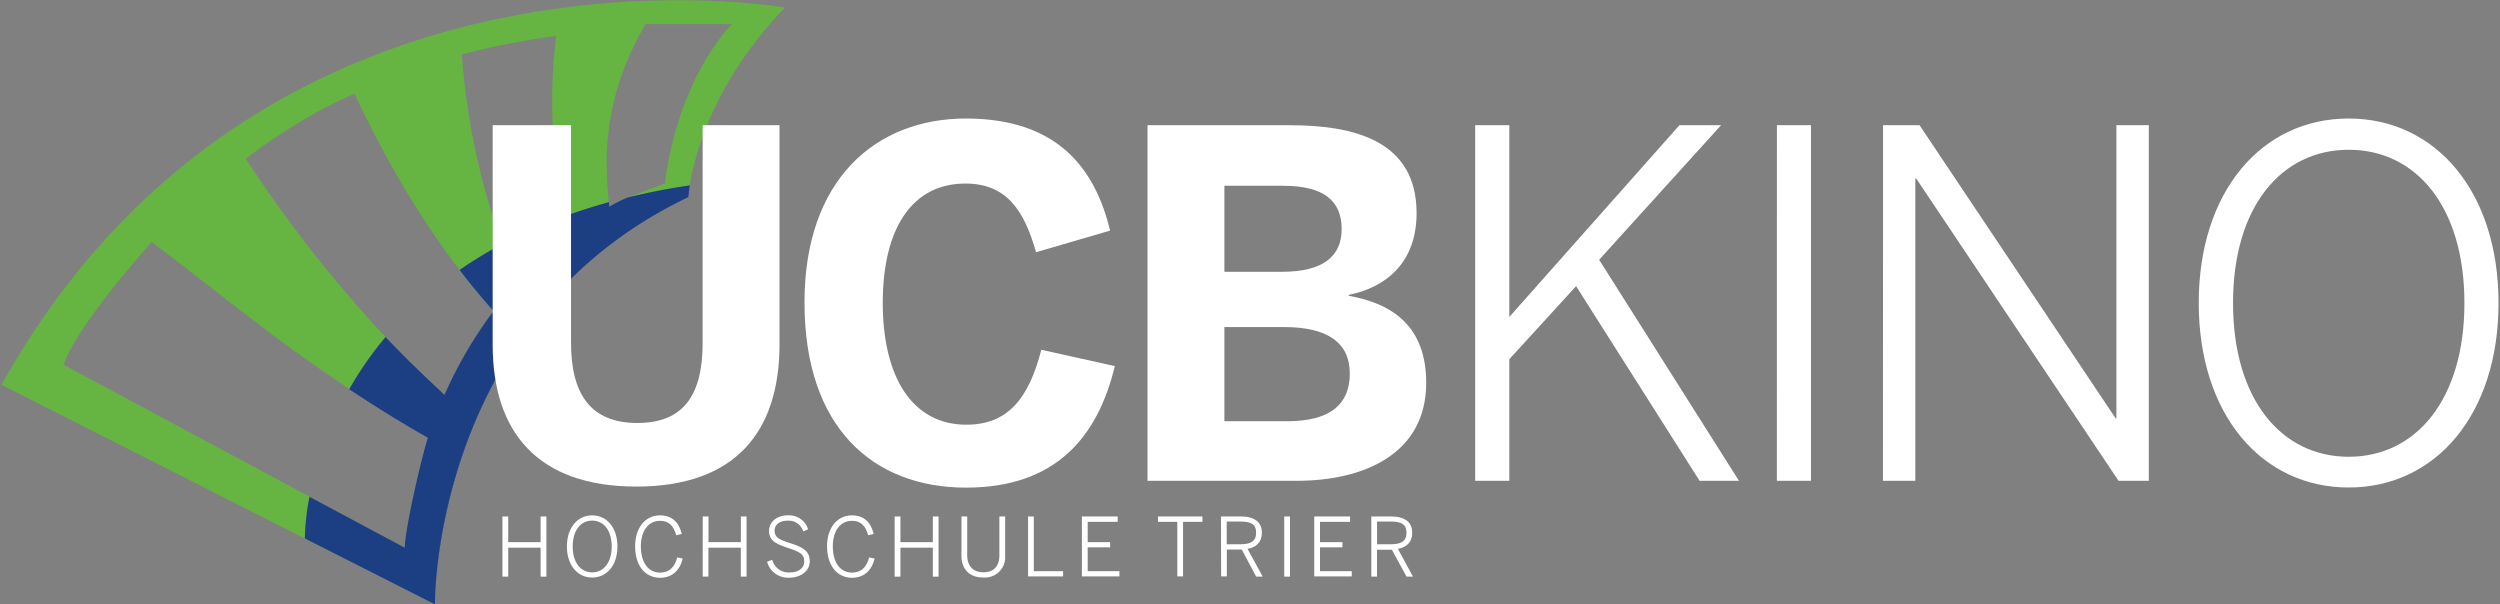 <?xml version="1.0"?>
<svg xmlns="http://www.w3.org/2000/svg" version="1.1" width="600" height="145"><rect width="100%" height="100%" fill="#808080" stroke="none"/><svg id="Ebene_1" data-name="Ebene 1" viewBox="0 0 539.57 130.55" x="0" y="0" width="600" height="145"><defs><style>.cls-1{fill:none;}.cls-2{fill:#66b442;}.cls-3{fill:#1c3f83;}.cls-4{fill:#fff;}</style></defs><title>138_Birkenfeld-Logo-weiss</title><path class="cls-1" d="M121.87,11.86a158.7,158.7,0,0,0-20.37,4,150.81,150.81,0,0,0,8.76,41,106.18,106.18,0,0,1,13.45-6A116.36,116.36,0,0,1,121.87,11.86Z" transform="translate(-2 -4.17)"/><path class="cls-1" d="M54.82,38.45A280.16,280.16,0,0,0,85,77,80.8,80.8,0,0,1,101,62.5c-10-13-17-26.08-22.74-38.06C66.17,29.49,54.82,38.45,54.82,38.45Z" transform="translate(-2 -4.17)"/><path class="cls-1" d="M159.83,9.34H141.17C130.89,27,132.74,41.11,133.23,47.9c1.34-.37,2.71-.72,4.1-1.06,2.62-1.12,5.32-2,8-3.1C148.4,20.36,159.83,9.34,159.83,9.34Z" transform="translate(-2 -4.17)"/><path class="cls-1" d="M15.45,83l53.11,28.44a75.87,75.87,0,0,1,8.6-23.21C59.75,76.76,46.88,65.75,34.42,56.51,16.79,76.49,15.45,83,15.45,83Z" transform="translate(-2 -4.17)"/><path class="cls-2" d="M68.56,111.48,15.45,83s1.34-6.55,19-26.53c12.46,9.24,25.33,20.25,42.74,31.76A75.49,75.49,0,0,1,85,77a280.16,280.16,0,0,1-30.2-38.53s11.35-9,23.48-14c5.75,12,12.71,25,22.74,38.06a91.93,91.93,0,0,1,9.22-5.59,150.81,150.81,0,0,1-8.76-41,158.7,158.7,0,0,1,20.37-4A116.36,116.36,0,0,0,123.71,51q4.52-1.65,9.52-3.05c-.49-6.79-2.34-20.95,7.94-38.56h18.66s-11.43,11-14.49,34.4c-2.69,1.12-5.39,2-8,3.1,4.21-1,8.65-1.93,13.37-2.65,1-6.09,4.94-22.26,20.61-38.44,0,0-112.8-19.85-169.31,81.52l93.63,47.45L67.52,120.48A52.47,52.47,0,0,1,68.56,111.48Z" transform="translate(-2 -4.17)"/><path class="cls-3" d="M150.39,46.72l.31-2.53h0C150.44,45.81,150.39,46.72,150.39,46.72Z" transform="translate(-2 -4.17)"/><path class="cls-3" d="M95.63,134.72s-.57-61.6,54.76-88C94.75,73.25,95.63,134.72,95.63,134.72Z" transform="translate(-2 -4.17)"/><path class="cls-3" d="M137.33,46.84a30.56,30.56,0,0,0-4,2c0-.3,0-.64-.07-1q-5,1.4-9.52,3.05c.32,1.41.67,2.84,1.06,4.29a90.49,90.49,0,0,0-11,10.28c-.73-1.76-2-4.63-3.5-8.61A91.93,91.93,0,0,0,101,62.5c2.27,3,4.7,5.93,7.32,8.88A93,93,0,0,0,97.72,89.51C95.51,87.35,91,83.33,85,77a75.49,75.49,0,0,0-7.86,11.29c5.23,3.46,10.87,7,17,10.47-1.23,3.76-4.85,19.06-5,23.76l-20.58-11a52.47,52.47,0,0,0-1,9l28.11,14.24s-.88-61.47,54.76-88c0,0,.05-.91.31-2.53C146,44.91,141.54,45.81,137.33,46.84Z" transform="translate(-2 -4.17)"/><path class="cls-4" d="M108.14,78.68V31.23h16.93v47c0,11.11,4.25,17.34,14.32,17.34s14.12-6.12,14.12-17.34v-47h16.61V78.58c0,18.89-9.55,30.73-30.93,30.73S108.14,97.47,108.14,78.68Z" transform="translate(-2 -4.17)"/><path class="cls-4" d="M175.52,69.54c0-26.68,15.47-39.76,34.88-39.76S238.23,40.16,241.55,54l-16,4.67c-2.49-8.82-6.23-14.84-15.26-14.84-11.63,0-17.86,9.86-17.86,25.74,0,16.2,6.44,26.37,18.07,26.37,9,0,13.49-5.71,16.19-16.19l15.89,3.53c-3.74,15.47-12.88,26.26-32.19,26.26C190.37,109.51,175.52,96.64,175.52,69.54Z" transform="translate(-2 -4.17)"/><path class="cls-4" d="M249.64,108.06V31.23h30.73c14.12,0,27.41,3.43,27.41,19,0,10.9-6.85,16.09-14.64,17.65v.21c9.35,1.66,16.72,6.54,16.72,18.79,0,15.47-13.6,21.18-27.93,21.18ZM266.25,62.9h12.46c8.83,0,12.88-3.32,12.88-9.24s-3.64-9.35-12.67-9.35H266.25Zm0,32.29h13.6c9.35,0,13.5-3.74,13.5-10.28,0-6.75-4.88-10.07-14.22-10.07H266.25Z" transform="translate(-2 -4.17)"/><path class="cls-4" d="M320.44,31.23h7.38V72.66l36.75-41.43h9L347.23,60.3l30.21,47.76h-8.51L342.25,66,327.82,81.79v26.27h-7.38Z" transform="translate(-2 -4.17)"/><path class="cls-4" d="M385.64,31.23H393v76.83h-7.37Z" transform="translate(-2 -4.17)"/><path class="cls-4" d="M408.58,31.23h7.89l42.36,63.33H459V31.23H466v76.83h-6.54l-43.71-65.3h-.2v65.3h-7Z" transform="translate(-2 -4.17)"/><path class="cls-4" d="M476.79,69.65c0-24.09,13.6-39.87,32.39-39.87s32.39,15.78,32.39,39.87-13.6,39.86-32.39,39.86S476.79,93.73,476.79,69.65Zm57.41,0c0-20.87-10.49-33.12-25-33.12s-25,12.25-25,33.12,10.48,33.22,25,33.22S534.2,90.51,534.2,69.65Z" transform="translate(-2 -4.17)"/><path class="cls-4" d="M110.25,115.77h1.25v5.55h7v-5.55h1.25v13h-1.25v-6.26h-7v6.26h-1.25Z" transform="translate(-2 -4.17)"/><path class="cls-4" d="M124.18,122.25c0-4.06,2.3-6.72,5.46-6.72s5.46,2.66,5.46,6.72-2.29,6.72-5.46,6.72S124.18,126.31,124.18,122.25Zm9.68,0c0-3.52-1.77-5.59-4.22-5.59s-4.21,2.07-4.21,5.59,1.76,5.6,4.21,5.6S133.86,125.76,133.86,122.25Z" transform="translate(-2 -4.17)"/><path class="cls-4" d="M138.92,122.19c0-3.92,2.15-6.66,5.39-6.66,2.62,0,4.08,1.55,4.69,4l-1.19.3c-.58-2-1.54-3.12-3.52-3.12-2.5,0-4.13,2.17-4.13,5.5,0,3.59,1.65,5.69,4.17,5.69,1.92,0,3.13-1.12,3.69-3.29l1.19.26c-.63,2.56-2.31,4.15-4.9,4.15C141,129,138.92,126.33,138.92,122.19Z" transform="translate(-2 -4.17)"/><path class="cls-4" d="M153.53,115.77h1.24v5.55h7v-5.55H163v13h-1.24v-6.26h-7v6.26h-1.24Z" transform="translate(-2 -4.17)"/><path class="cls-4" d="M167.44,125.54l1.11-.41a3.64,3.64,0,0,0,3.71,2.74c1.94,0,3.2-.9,3.2-2.35s-.65-2-3.4-2.91-4.2-1.62-4.2-3.76c0-1.85,1.67-3.32,4-3.32a4.32,4.32,0,0,1,4.44,3l-1.05.49a3.29,3.29,0,0,0-3.41-2.34c-1.73,0-2.78.92-2.78,2.11,0,1.46.86,1.95,3.59,2.82s4,1.75,4,3.85-1.91,3.54-4.5,3.54A4.66,4.66,0,0,1,167.44,125.54Z" transform="translate(-2 -4.17)"/><path class="cls-4" d="M180.39,122.19c0-3.92,2.16-6.66,5.39-6.66,2.63,0,4.08,1.55,4.69,4l-1.19.3c-.57-2-1.54-3.12-3.51-3.12-2.51,0-4.13,2.17-4.13,5.5,0,3.59,1.64,5.69,4.16,5.69,1.93,0,3.13-1.12,3.69-3.29l1.19.26c-.63,2.56-2.31,4.15-4.9,4.15C182.51,129,180.39,126.33,180.39,122.19Z" transform="translate(-2 -4.17)"/><path class="cls-4" d="M195,115.77h1.25v5.55h7v-5.55h1.24v13h-1.24v-6.26h-7v6.26H195Z" transform="translate(-2 -4.17)"/><path class="cls-4" d="M209.44,124.35v-8.58h1.24v8.37c0,2.11,1.07,3.69,3.49,3.69s3.46-1.5,3.46-3.66v-8.4h1.25v8.54a4.37,4.37,0,0,1-4.73,4.64C211,129,209.44,126.92,209.44,124.35Z" transform="translate(-2 -4.17)"/><path class="cls-4" d="M223.83,115.77h1.24v11.82h6.33v1.13h-7.57Z" transform="translate(-2 -4.17)"/><path class="cls-4" d="M235.46,115.77h7.74v1.16h-6.49v4.39h4.85v1.12h-4.85v5.15h6.86v1.13h-8.11Z" transform="translate(-2 -4.17)"/><path class="cls-4" d="M256.08,116.93H251.9v-1.16h9.61v1.16h-4.19v11.79h-1.24Z" transform="translate(-2 -4.17)"/><path class="cls-4" d="M265.51,115.77h4.34c2.89,0,4.5,1.23,4.5,3.5,0,2.1-1.23,3.15-3.1,3.5l3.28,6h-1.41L270,122.91h-3.22v5.81h-1.23Zm4.25,6c2.14,0,3.35-.61,3.35-2.49s-1.19-2.41-3.36-2.41h-3v4.9Z" transform="translate(-2 -4.17)"/><path class="cls-4" d="M279.18,115.77h1.24v13h-1.24Z" transform="translate(-2 -4.17)"/><path class="cls-4" d="M285.67,115.77h7.74v1.16h-6.5v4.39h4.85v1.12h-4.85v5.15h6.86v1.13h-8.1Z" transform="translate(-2 -4.17)"/><path class="cls-4" d="M298,115.77h4.34c2.89,0,4.5,1.23,4.5,3.5,0,2.1-1.23,3.15-3.1,3.5l3.27,6h-1.4l-3.16-5.81h-3.22v5.81H298Zm4.25,6c2.14,0,3.35-.61,3.35-2.49s-1.19-2.41-3.36-2.41h-3v4.9Z" transform="translate(-2 -4.17)"/></svg></svg>
